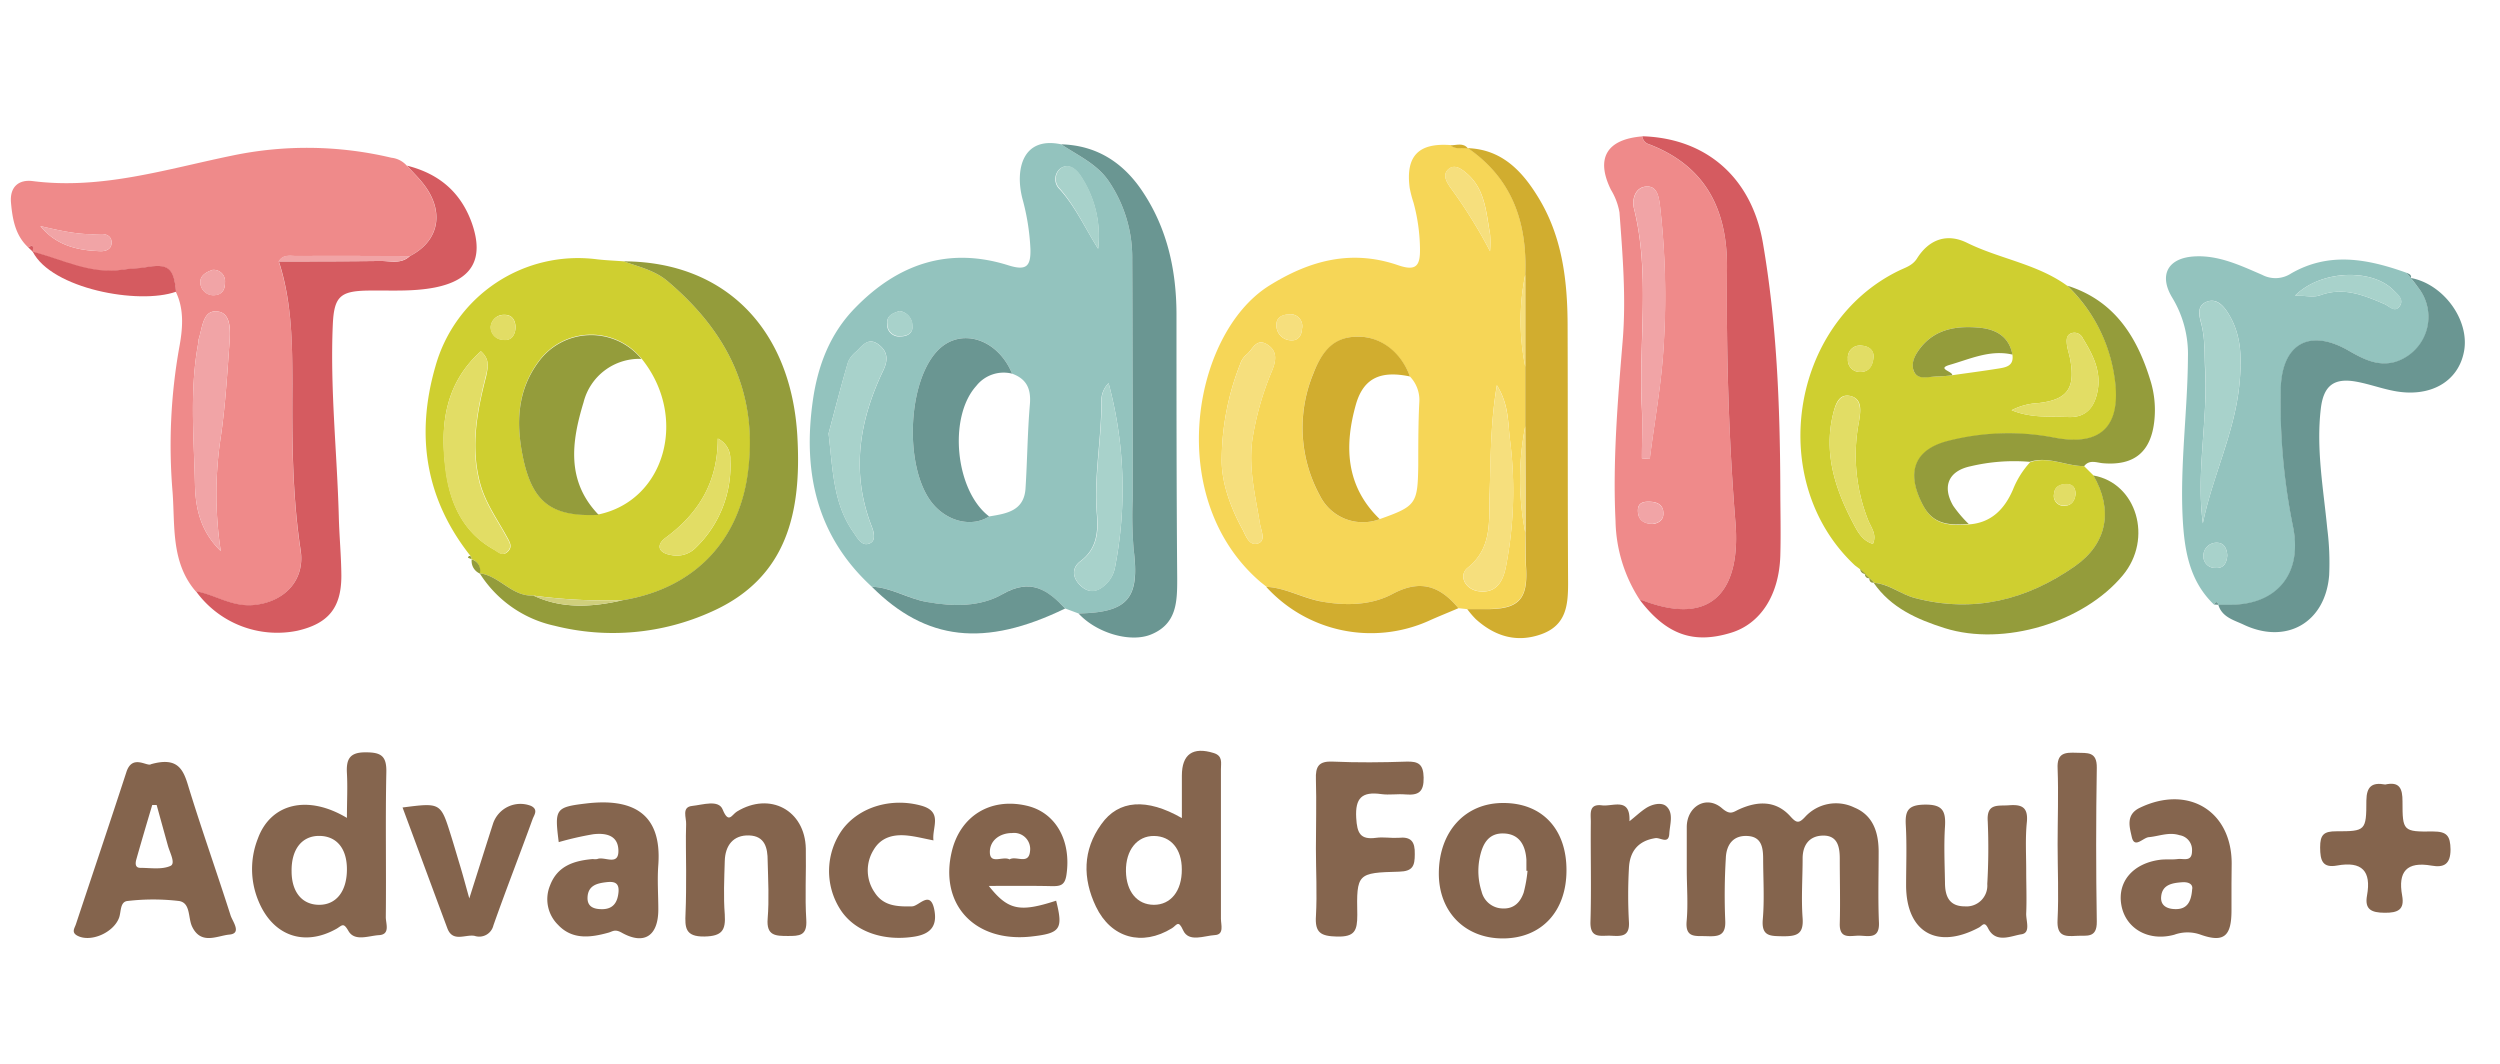 <svg viewBox="0 0 417.96 177.83" xmlns="http://www.w3.org/2000/svg" data-name="Layer 1" id="Layer_1"><defs><style>.cls-1{fill:#f6d657;}.cls-2{fill:#93c3be;}.cls-3{fill:#ef8a8a;}.cls-4{fill:#cfcf30;}.cls-5{fill:#d55b60;}.cls-6{fill:#949c3b;}.cls-7{fill:#6a9692;}.cls-8{fill:#d1ad2f;}.cls-9{fill:#84644d;}.cls-10{fill:#85654e;}.cls-11{fill:#f6df7d;}.cls-12{fill:#a8d2cb;}.cls-13{fill:#f1a4a6;}.cls-14{fill:#e2dd65;}.cls-15{fill:#d0cf7c;}</style></defs><title>Untitled-1</title><path d="M245.33,101.84l-1.5-.16c-3.08-3.65-6.27-4.93-11.07-2.36-3.34,1.78-7.38,2-11.51,1.3-3.31-.56-6.21-2.35-9.56-2.51l.07,0-1-.79c-16.26-13.93-11.4-41.52,1.41-49.55,6.88-4.3,13.83-6.08,21.54-3.44,3.07,1.06,3.73.1,3.69-2.73a30.93,30.93,0,0,0-1.08-7.72,18.51,18.51,0,0,1-.65-2.51c-.68-5.3,1.5-7.53,6.88-7.11.86.81,2,.34,2.92.54l-.05-.06c7.44,5.11,9.92,12.48,9.59,21.12a38.43,38.43,0,0,0,0,15.48l0,9.86a45.88,45.88,0,0,0,0,17.86c0,2,0,4,.11,5.92.28,5.18-1.24,6.8-6.52,6.84C247.55,101.86,246.44,101.85,245.33,101.84Zm-9.62-38.9c-1.44-3.91-4.78-6.56-8.4-6.65s-6,1.66-7.76,6.19a23.66,23.66,0,0,0,1.11,20.38,8,8,0,0,0,10,3.93c6.1-2.17,6.36-2.53,6.45-9,0-3.48,0-7,.17-10.43A5.68,5.68,0,0,0,235.71,62.94ZM204.25,76.6c-.11,3.65,1.27,7.85,3.43,11.83.62,1.13,1.16,3,2.75,2.38,1.23-.51.38-2.16.19-3.36-.74-4.57-1.89-9-1.26-13.85a48.88,48.88,0,0,1,3.34-11.71c.68-1.71.84-3.21-.81-4.27-1.91-1.23-2.49.91-3.55,1.71a3.42,3.42,0,0,0-1,1.53A44,44,0,0,0,204.25,76.6Zm46-12.19c-1.11,6.53-1,12.43-1.22,18.33-.13,4.27.49,8.85-3.64,12.17-1.64,1.31-.41,3.63,1.78,3.94,3.28.46,4.22-2.11,4.63-4.27a66.79,66.79,0,0,0,.65-21C252.09,70.72,252.3,67.67,250.26,64.41ZM249.11,42a16.11,16.11,0,0,0,0-2.95c-.66-3.6-.82-7.45-3.91-10.07-.78-.66-1.94-1.6-3-.72s-.45,2,.22,3A83.44,83.44,0,0,1,249.11,42Zm-33.6,10.56c-1.24.06-2.24.57-2.11,2a2.49,2.49,0,0,0,2.44,2.34c1.17.08,1.77-.78,1.83-1.89A2,2,0,0,0,215.51,52.54Z" class="cls-1"></path><path d="M145.75,98.09c-9.28-8.52-11.57-19.25-9.84-31.24.84-5.78,2.86-11.06,7-15.32,7.15-7.38,15.64-10.34,25.68-7.17,3,.94,3.76.18,3.68-2.74a38,38,0,0,0-1.34-8.41c-1.25-4.86,0-10.46,6.49-9.08,2.75,1.85,5.85,3.21,7.87,6.05a22.73,22.73,0,0,1,4,13.28c.13,13.28.06,26.56.08,39.84a67.77,67.77,0,0,0,.16,8.56c1,8.16-.92,10.54-9.22,10.7l-2.23-.83c-3-3.14-5.76-5.1-10.47-2.4-3.71,2.13-8.18,2.11-12.64,1.31C151.78,100.06,149,98.21,145.75,98.09Zm23.46-35.62c-2.48-6-8.82-7.85-12.59-3.71-5.05,5.52-5.4,19.88-.63,25.51,2.54,3,6.56,3.89,9.38,2.07,2.86-.47,5.83-.89,6.08-4.67.3-4.68.33-9.39.73-14.06C172.4,65,171.64,63.36,169.21,62.47Zm-30.69,10c.72,6,.76,11.7,4.14,16.48.66.93,1.43,2.53,2.8,1.87,1.08-.51.61-2,.21-3-3.42-8.94-2-17.52,2-25.88.81-1.68.82-3.11-.74-4.31-1.73-1.33-2.71.11-3.75,1.13a4.74,4.74,0,0,0-1.38,1.72C140.58,64.6,139.51,68.79,138.52,72.48Zm46.82-8.42a4.14,4.14,0,0,0-1.22,2.86c.07,6.31-1.26,12.57-.76,18.9.24,3,.09,5.88-2.72,8-1.56,1.17-1.37,2.84.08,4.17s2.91.93,4.24-.39a5.22,5.22,0,0,0,1.48-2.9A68.08,68.08,0,0,0,185.34,64.06Zm-1.75-22.47a18.12,18.12,0,0,0-3-12.23c-.81-1.19-2.1-2.16-3.44-1.09a2.32,2.32,0,0,0,0,3.37C179.85,34.62,181.44,38.22,183.59,41.59ZM150.39,52c-1.16.37-2.21.79-2.09,2.25a2,2,0,0,0,2.22,2c1.3,0,2.23-.64,2-2A2.51,2.51,0,0,0,150.39,52Z" class="cls-2"></path><path d="M4.71,41.35c-2.15-2-2.62-4.68-2.87-7.44S3.23,30,5.43,30.27c11.52,1.48,22.39-2,33.4-4.26a61,61,0,0,1,26.6.36A4,4,0,0,1,68,27.69c.92,1,1.89,1.95,2.72,3,3.65,4.62,2.72,9.6-2.22,12.12-6.3,0-12.6-.05-18.9,0-1.05,0-2.28-.33-3,.93,2.18,6.69,2.31,13.62,2.26,20.54-.05,9.29,0,18.55,1.39,27.77.76,5-2.79,8.68-7.89,9.14-3.59.32-6.38-1.71-9.62-2.31-4.19-4.85-3.46-11-3.89-16.63a93.35,93.35,0,0,1,1.09-24c.56-3,.95-6.37-.53-9.43-.35-4-1.31-4.76-5.16-4.08-1.21.21-2.47.18-3.69.38-5.41.9-10.13-1.66-15.11-3l0,0C5.43,41.64,5.88,40.64,4.71,41.35Zm32.2,50.78a63.06,63.06,0,0,1-.07-18.6c.82-5.35,1.13-10.78,1.53-16.19.15-2,.32-5-2-5.27-2.53-.31-2.52,2.83-3.19,4.73a2.22,2.22,0,0,0,0,.37C31.68,65,32.41,73,32.59,80.89,32.67,84.65,33.35,88.68,36.91,92.13ZM6.75,37.8C9.41,41.06,13,41.88,16.86,42c.9,0,1.8-.36,1.8-1.45s-.93-1.48-1.81-1.42C13.41,39.36,10.11,38.58,6.75,37.8Zm28.8,7.32c-1.08.35-2.18,1-2.06,2.2a2.2,2.2,0,0,0,2.58,2c1.15-.14,1.59-1.05,1.55-2.15A1.91,1.91,0,0,0,35.55,45.12Z" class="cls-3"></path><path d="M348.43,77.93,350,79.49c3.31,5.69,2.37,11.35-3.06,15.15-8.07,5.66-16.95,7.92-26.77,5.34-2.41-.63-4.37-2.37-6.91-2.55l.11,0-.84-.78.09.06-.86-.8.11.07-.89-.79.13.08-1-.75c-14.87-13.89-10.91-40.4,7.36-49.27,1.09-.53,2.23-.83,3-2,2-3.22,5-4.31,8.36-2.67,5.5,2.72,11.8,3.54,16.85,7.25a26.36,26.36,0,0,1,7.79,14.7c1.16,6.62-.26,12.61-10.21,10.65a40.63,40.63,0,0,0-17.31.54c-6,1.43-7.3,5.39-4.37,10.87,1.78,3.33,4.58,3.28,7.61,3.08,3.75-.27,5.95-2.59,7.33-5.78a14.87,14.87,0,0,1,2.88-4.61C342.47,76.21,345.38,77.94,348.43,77.93Zm-22.05-15.2c2.53-.36,5.06-.69,7.57-1.09,1.34-.21,2.79-.4,2.49-2.36-.58-3.08-2.84-4.26-5.57-4.5-3.68-.33-7.25.17-9.76,3.32-.91,1.15-1.75,2.72-1.08,4.09s2.45.7,3.76.75A20.55,20.55,0,0,0,326.38,62.73Zm-13.26,28.2c.7-1.55-.27-2.69-.78-3.92a29.42,29.42,0,0,1-1.56-16.46c.32-1.85.6-3.87-1.42-4.34s-2.55,1.56-2.94,3.18c-1.51,6.42.37,12.26,3.28,17.85C310.47,88.7,311.24,90.37,313.12,90.93Zm23.19-22.35c3.26,1.34,6.37,1,9.45,1.14s4.46-1.77,4.94-4.44c.6-3.28-.85-6.06-2.49-8.73a1.54,1.54,0,0,0-1.87-.85c-.9.31-.86,1.16-.79,1.87s.41,1.68.56,2.53c.87,4.84-.46,6.73-5.32,7.29A10.87,10.87,0,0,0,336.31,68.58Zm-25.42-6.39c1.62.05,2.15-1.09,2.32-2.32s-.71-2-2-2.08A2,2,0,0,0,308.94,60,2,2,0,0,0,310.89,62.19ZM347,82.63c0-1-.39-1.68-1.5-1.68s-2,.4-2.1,1.62a1.65,1.65,0,0,0,1.73,2C346.29,84.55,346.86,83.75,347,82.63Z" class="cls-4"></path><path d="M78.8,93.12c-7.66-9.56-9.36-20.26-6-31.88a24.75,24.75,0,0,1,27-17.89c1.47.17,3,.23,4.45.34,2.54.91,5.22,1.5,7.36,3.31,9.68,8.19,15,18.19,13.56,31.27-1.33,12-8.92,20.09-21,22.07a89.22,89.22,0,0,1-15-.77c-3.58.2-5.62-3.31-9-3.72l0,0a1.94,1.94,0,0,0-1.37-2.36l0-.06ZM100.09,86c11.21-2.38,15-16.4,7.14-26.08a10.87,10.87,0,0,0-17.16.46c-3.65,4.9-3.78,10.39-2.66,15.91C89,84.08,92.28,86.4,100.09,86ZM80.39,58.72c-6.23,5.62-6.88,12.83-5.79,20.39.77,5.31,3,10,8,12.77.75.42,1.43,1.18,2.29.36s.37-1.56-.17-2.55c-1.59-2.9-3.55-5.6-4.44-8.89-1.64-6.1-.52-12,1-17.89C81.59,61.36,81.93,60.09,80.39,58.72ZM120,73.32c0,7.34-3.24,12.53-8.7,16.57-1.75,1.29-1.16,2.61,1,2.92a4.45,4.45,0,0,0,4.07-1.29,19,19,0,0,0,5.73-14.71A3.7,3.7,0,0,0,120,73.32ZM86.2,54.84c0-1.26-.54-2.24-1.91-2.21a2.2,2.2,0,0,0-2.25,2,2.14,2.14,0,0,0,2.08,2.18C85.48,57,86.07,56.09,86.2,54.84Z" class="cls-4"></path><path d="M274.18,100.34a25,25,0,0,1-4.09-13.24c-.48-10,.36-20,1.19-30.06.6-7.18,0-14.37-.53-21.53a10.84,10.84,0,0,0-1.43-3.79c-2.58-5.26-.72-8.44,5.26-8.92a1.5,1.5,0,0,0,1.08,1.32c9.51,3.63,13.15,11,13.07,20.69-.13,14.24.27,28.46,1.42,42.66.81,10.07-3,17.75-15.6,12.89A1.51,1.51,0,0,0,274.18,100.34Zm.32-23.72,1.31.1c.81-6.39,2-12.75,2.34-19.17a131.87,131.87,0,0,0-.61-23c-.2-1.59-.46-3.39-2.15-3.37-2,0-2.6,2.14-2.23,3.63,2.75,11,.77,22.23,1.32,33.33C274.62,71,274.5,73.8,274.5,76.62Zm1.81,11c.87-.13,1.78-.57,1.79-1.75,0-1.62-1.18-2-2.53-2s-1.85.58-1.73,1.82S274.83,87.58,276.31,87.59Z" class="cls-3"></path><path d="M370.13,101.06c-4.07-3.89-4.92-9-5.21-14.24-.49-9.07.82-18.08.87-27.14a18.18,18.18,0,0,0-2.61-9.89c-2.35-3.87-.7-6.74,3.86-6.93,4-.18,7.63,1.57,11.16,3.09a4.76,4.76,0,0,0,4.8-.21c6.4-3.71,12.84-2.45,19.29-.15l.79.92,0,0c.53.68,1.07,1.36,1.57,2.05a7.87,7.87,0,0,1-4.24,12c-2.85.76-5.25-.48-7.68-1.88-6.59-3.81-11.18-1.16-11.39,6.33a104.51,104.51,0,0,0,2.08,23.21c1.55,7.82-2.8,13-10.66,12.92-.62,0-1.24,0-1.86,0l0,0C370.69,100.47,370.43,100.57,370.13,101.06ZM368.28,87.5c1.61-7.9,5.34-15.19,6.12-23.28.4-4.17.41-8.19-1.88-11.84-.76-1.22-1.92-2.62-3.65-1.91S367.73,53,368,54.1c.69,2.58.52,5.17.65,7.76C369.12,70.43,367.13,78.93,368.28,87.5ZM383.7,49.42c1.78,0,3.13.34,4.2-.06,3.89-1.44,7.3,0,10.72,1.46.87.38,1.76,1.49,2.56.38s-.36-2-1.13-2.78C396.42,44.87,388,45.14,383.7,49.42ZM372.37,92.84c-.09-1.26-.61-2.21-2-2.1a2.21,2.21,0,0,0-2,2.35,1.94,1.94,0,0,0,2,1.86C371.76,95.07,372.28,94.12,372.37,92.84Z" class="cls-2"></path><path d="M32.76,98.84c3.24.6,6,2.63,9.62,2.31,5.1-.46,8.65-4.1,7.89-9.14-1.4-9.22-1.44-18.48-1.39-27.77,0-6.92-.08-13.85-2.26-20.54,5.66,0,11.31,0,17-.07,1.65,0,3.46.57,4.91-.82,4.94-2.52,5.87-7.5,2.22-12.12-.83-1.05-1.8-2-2.72-3,5.3,1.33,9,4.38,10.87,9.65,2.09,6,0,9.52-6.27,10.74-3.7.71-7.42.44-11.14.5-4.61.08-5.64,1-5.85,5.68-.47,10.69.71,21.34,1,32,.08,3.35.41,6.7.43,10,0,5.35-2.17,8-7.36,9.19A16.78,16.78,0,0,1,32.76,98.84Z" class="cls-5"></path><path d="M274.18,100.34a1.51,1.51,0,0,1,.37,0c12.62,4.86,16.41-2.82,15.6-12.89-1.15-14.2-1.55-28.42-1.42-42.66.08-9.73-3.56-17.06-13.07-20.69a1.5,1.5,0,0,1-1.08-1.32c10.76.33,18.27,7,20.14,17.78,2.33,13.5,2.86,27.14,2.92,40.81,0,3.85.11,7.71,0,11.55-.21,6.61-3.34,11.38-8.25,12.87C283.1,107.72,278.6,106.1,274.18,100.34Z" class="cls-5"></path><path d="M104.12,100.34c12.12-2,19.71-10.12,21-22.07C126.6,65.19,121.28,55.19,111.6,47c-2.14-1.81-4.82-2.4-7.36-3.31,17,.05,28.06,11.34,29.07,29.31.71,12.56-1.65,23.59-14.32,29.25a39.91,39.91,0,0,1-26.3,2.36A19.74,19.74,0,0,1,80.2,95.85c3.33.41,5.37,3.92,9,3.72C94,101.84,99.06,101.5,104.12,100.34Z" class="cls-6"></path><path d="M180.31,102.56c8.3-.16,10.26-2.54,9.22-10.7a67.77,67.77,0,0,1-.16-8.56c0-13.28,0-26.56-.08-39.84a22.73,22.73,0,0,0-4-13.28c-2-2.84-5.12-4.2-7.87-6.05,5.94.16,10.38,3.07,13.57,7.85,4.13,6.16,5.67,13.12,5.7,20.46,0,14.77,0,29.53.12,44.3,0,3.87-.06,7.56-4.36,9.33C189,107.5,183.33,105.85,180.31,102.56Z" class="cls-7"></path><path d="M255,71.23q0-4.92,0-9.86,0-7.74,0-15.48c.33-8.64-2.15-16-9.59-21.12,5.61.21,9,3.74,11.67,8.08,4.15,6.68,5,14.18,5,21.83.05,14.27,0,28.55.08,42.83,0,3.64-.3,7-4.42,8.5s-7.79.4-11-2.49a15.53,15.53,0,0,1-1.44-1.68c1.11,0,2.22,0,3.33,0,5.28,0,6.8-1.66,6.52-6.84-.11-2-.08-3.94-.11-5.92Q255.06,80.16,255,71.23Z" class="cls-8"></path><path d="M370.86,101.1c.62,0,1.24,0,1.86,0,7.86.07,12.21-5.1,10.66-12.92a104.51,104.51,0,0,1-2.08-23.21c.21-7.49,4.8-10.14,11.39-6.33,2.43,1.4,4.83,2.64,7.68,1.88a7.87,7.87,0,0,0,4.24-12c-.5-.69-1-1.37-1.57-2.05,5.45,1,9.84,7,8.92,12.19s-5.72,7.88-11.77,6.69c-2.07-.4-4.07-1.13-6.14-1.52-3.84-.73-5.6.62-6.05,4.52-.79,6.74.44,13.37,1.08,20a45.31,45.31,0,0,1,.32,7.8c-.63,8-7.24,11.7-14.41,8.23C373.4,103.65,371.47,103.15,370.86,101.1Z" class="cls-7"></path><path d="M282,145.36v-7.08c0-3.44,3.27-5.42,5.88-3.16,1.42,1.23,1.86.64,2.91.17,3.07-1.38,6.1-1.49,8.52,1.18,1,1.11,1.4,1.25,2.44.14A7,7,0,0,1,310,135c3.15,1.29,4.06,4.15,4.08,7.33,0,4-.12,8,.05,11.93.11,2.75-1.71,2.21-3.22,2.17s-3.42.72-3.33-2.06c.1-3.61,0-7.21,0-10.82,0-2-.38-3.95-2.92-3.85-2.2.09-3.27,1.6-3.29,3.77,0,3.35-.25,6.72,0,10.06.19,2.73-1.08,3-3.29,3-2-.06-3.63.12-3.37-2.83.29-3.33.07-6.7.06-10.06,0-1.83-.21-3.7-2.51-3.87-2.46-.19-3.64,1.41-3.73,3.68a103.71,103.71,0,0,0-.1,10.43c.15,2.69-1.3,2.7-3.21,2.63-1.75-.06-3.5.34-3.24-2.52S282,148.22,282,145.36Z" class="cls-9"></path><path d="M197.59,136.77c0-2.62,0-4.86,0-7.09,0-3.6,1.84-4.86,5.31-3.79,1.58.48,1.21,1.68,1.22,2.71q0,12.48,0,25c0,1,.58,2.64-1,2.73-1.8.1-4.38,1.27-5.32-.8-.82-1.83-1.08-.83-1.86-.35-5,3.08-10.19,1.67-12.72-3.62-2.24-4.69-2.22-9.45.89-13.75C187,133.7,191.73,133.41,197.59,136.77Zm-9.35,8.91c.07,3.4,1.88,5.58,4.67,5.59s4.7-2.28,4.67-5.93c0-3.39-1.82-5.55-4.64-5.58S188.18,142.12,188.24,145.68Z" class="cls-10"></path><path d="M58,136.74c0-2.77.13-5.13,0-7.47s.44-3.54,3.22-3.49c2.54,0,3.43.66,3.37,3.34-.17,8.07,0,16.15-.09,24.22,0,1.06.78,2.88-1.12,3-1.72.09-4.07,1.12-5.12-.69-.83-1.43-1-1-1.94-.41-5.41,3.08-10.64,1.25-13.06-4.49a13.87,13.87,0,0,1-.15-10.55C45.25,134.33,51.41,132.79,58,136.74Zm0,8.59c0-3.48-1.72-5.55-4.6-5.58s-4.7,2.18-4.65,5.91c0,3.49,1.77,5.6,4.6,5.61S58,149.06,58,145.33Z" class="cls-10"></path><path d="M25.25,127.76c4.14-1.16,5.26.52,6.12,3.31,2.25,7.37,4.84,14.64,7.19,22,.33,1,1.92,3-.23,3.18-2,.19-4.72,1.78-6.21-1.33-.71-1.48-.22-4-2.22-4.29a36.66,36.66,0,0,0-8.57,0c-1.29.12-1.06,1.81-1.42,2.79-.92,2.52-4.78,4.2-7,3-1-.55-.45-1.23-.23-1.87,2.82-8.49,5.69-17,8.45-25.47C22.12,126,24.63,128.25,25.25,127.76Zm.94,6.82-.74,0c-.89,3-1.8,6.06-2.66,9.11-.16.58-.24,1.38.63,1.4,1.72,0,3.64.33,5.09-.33.89-.41-.12-2.22-.44-3.38Q27.13,138,26.19,134.58Z" class="cls-9"></path><path d="M329.13,87.6c-3,.2-5.83.25-7.61-3.08-2.93-5.48-1.59-9.44,4.37-10.87a40.63,40.63,0,0,1,17.31-.54c9.95,2,11.37-4,10.21-10.65a26.36,26.36,0,0,0-7.79-14.7c8,2.52,11.78,8.73,14,16.2a16.67,16.67,0,0,1,.56,6.27c-.52,5.31-3.36,7.68-8.65,7.21-1-.09-2.22-.65-3.09.49-3.05,0-6-1.72-9.09-.72a31.58,31.58,0,0,0-9.89.74c-3.68.77-4.8,3.34-2.93,6.59A20.84,20.84,0,0,0,329.13,87.6Z" class="cls-6"></path><path d="M220,141.88c0-3.85.11-7.71,0-11.55-.09-2.19.46-3.12,2.86-3,4.09.18,8.2.14,12.29,0,2-.06,2.81.44,2.86,2.66.05,2.43-.87,3-3,2.83-1.35-.13-2.75.13-4.09-.06-3.21-.45-4.38.63-4.18,4,.15,2.52.66,3.67,3.33,3.31,1.22-.17,2.49.08,3.72,0,2.14-.23,2.79.64,2.74,2.74,0,1.92-.31,2.86-2.61,2.92-7,.18-7.14.3-7,7.23,0,2.63-.42,3.69-3.39,3.62-2.71-.07-3.73-.62-3.52-3.5C220.21,149.35,220,145.61,220,141.88Z" class="cls-10"></path><path d="M338.75,145.57c0,2.37.1,4.74,0,7.09-.07,1.24.82,3.31-.81,3.54s-4.27,1.6-5.56-1c-.64-1.26-.94-.45-1.54-.13-7,3.74-12.13.78-12.17-7,0-3.36.14-6.73-.05-10.07-.14-2.45.36-3.44,3.16-3.48,3-.05,3.55,1.07,3.39,3.69-.2,3.09-.05,6.21,0,9.32,0,2.23.64,4,3.32,4a3.48,3.48,0,0,0,3.75-3.74,103.92,103.92,0,0,0,.08-10.44c-.23-3.12,1.7-2.58,3.54-2.72,2.15-.17,3.23.32,3,2.8C338.58,140.08,338.75,142.84,338.75,145.57Z" class="cls-10"></path><path d="M114.71,145.62c0-2.61-.09-5.22,0-7.82.06-1.08-.8-2.87,1-3.06s4.43-1.1,5.11.6c1,2.45,1.52.87,2.38.34,5.51-3.37,11.38-.23,11.52,6.19.08,4-.17,8,.08,11.93.16,2.65-1.15,2.69-3.12,2.68s-3.58,0-3.34-2.89c.26-3.21.08-6.46,0-9.69,0-2.13-.45-4.14-3.1-4.23s-4,1.68-4.07,4.27c-.09,3-.23,6,0,8.94.17,2.63-.43,3.63-3.39,3.69-3.28.06-3.27-1.55-3.17-3.86S114.71,148,114.71,145.62Z" class="cls-9"></path><path d="M93.41,140.79c-.7-5.56-.59-5.85,4.65-6.47,7.38-.86,12.64,1.38,12,10.27-.19,2.47,0,5,0,7.46,0,4.36-2.3,6-6.08,3.9-1.24-.71-1.57-.18-2.35,0-3,.83-6,1.16-8.34-1.34a6,6,0,0,1-1.33-6.58c1.24-3.27,4-4.14,7.15-4.41a2.6,2.6,0,0,0,.74,0c1.2-.52,3.7,1.32,3.53-1.61-.14-2.47-2.27-2.76-4.19-2.54A52.84,52.84,0,0,0,93.41,140.79ZM100.65,152c1.84,0,2.58-1.1,2.75-2.8s-.78-1.86-2.05-1.71c-1.53.18-3,.54-3.12,2.46C98.13,151.6,99.26,152,100.65,152Z" class="cls-10"></path><path d="M261.89,145.5c0,6.85-4.14,11.32-10.51,11.39s-10.9-4.39-10.83-11c.07-6.94,4.47-11.68,10.8-11.64C257.83,134.25,261.91,138.62,261.89,145.5Zm-6.51.08-.19,0c0-.62,0-1.23,0-1.85-.15-2.33-1.11-4.22-3.62-4.38-2.77-.18-3.76,1.81-4.22,4.22a11.2,11.2,0,0,0,.35,5.49,3.69,3.69,0,0,0,3.49,2.82c1.95.1,3-1.07,3.55-2.67A22.53,22.53,0,0,0,255.38,145.58Z" class="cls-9"></path><path d="M373.07,147.71v4.47c0,4.29-1.21,5.48-5.14,4.09a6.5,6.5,0,0,0-4.42,0c-4.38,1.2-8.19-1.08-8.86-5s2-6.92,6.42-7.52c1-.14,2,0,3-.13s2.39.55,2.4-1.36a2.48,2.48,0,0,0-2.09-2.63c-1.79-.57-3.43.18-5.13.33-1,.09-2.41,2-2.86-.07-.33-1.54-1.07-3.68,1.35-4.84,8.06-3.88,15.35.5,15.36,9.3Zm-6.58,1c.18-.8-.46-1.3-1.69-1.21-1.65.12-3.33.4-3.49,2.43-.13,1.54,1.08,2.06,2.44,2.06C365.55,152,366.33,150.9,366.49,148.7Z" class="cls-10"></path><path d="M165.31,148.11c3.24,4.1,5.19,4.44,11.26,2.47,1.2,4.79.74,5.45-4.22,6-9.42,1-15.34-5.38-13.22-14.25,1.41-5.88,6.41-9,12.42-7.65,4.93,1.08,7.6,5.84,6.74,11.6-.26,1.72-1,1.89-2.45,1.87C172.52,148.07,169.19,148.11,165.31,148.11Zm3.47-4.43c1.09-.68,3.23,1,3.43-1.41a2.69,2.69,0,0,0-3-3c-2.07,0-3.79,1.27-3.72,3.28S167.69,143.07,168.78,143.68Z" class="cls-9"></path><path d="M313.24,97.43c2.54.18,4.5,1.92,6.91,2.55,9.82,2.58,18.7.32,26.77-5.34,5.43-3.8,6.37-9.46,3.06-15.15,7.25,1.28,10,10.57,4.93,16.68-6.56,7.92-19.94,11.94-29.76,8.85C320.53,103.56,316.14,101.63,313.24,97.43Z" class="cls-6"></path><path d="M67.3,135c6.37-.82,6.37-.82,8.08,4.64.52,1.65,1,3.32,1.51,5s.92,3.25,1.57,5.56c1.47-4.62,2.72-8.62,4-12.6a4.83,4.83,0,0,1,6.31-2.87c1.28.62.52,1.54.28,2.19-2.15,5.94-4.46,11.83-6.56,17.79a2.43,2.43,0,0,1-3.15,1.75c-1.54-.28-3.64,1.12-4.54-1.24C72.28,148.46,69.81,141.74,67.3,135Z" class="cls-9"></path><path d="M156.06,140.5c-1.56-.3-2.86-.64-4.19-.79-2.37-.28-4.55.19-5.83,2.4a6.48,6.48,0,0,0,.18,7.08c1.45,2.27,3.72,2.4,6.25,2.34,1.14,0,3-2.75,3.7.41.54,2.54-.26,4.14-3.24,4.64-5.16.84-10.11-.79-12.5-4.62a11.9,11.9,0,0,1,.45-13.33c2.87-3.78,8.19-5.3,13.13-3.94C157.71,135.71,155.78,138.34,156.06,140.5Z" class="cls-10"></path><path d="M398.77,131.16c2.39-.53,2.9.64,2.89,2.85,0,4.93.09,5.07,5.1,5,2.34,0,2.89.73,2.93,3,0,2.54-1.16,3.06-3.17,2.71-4.16-.73-5.65,1-4.92,5,.44,2.38-.72,2.9-2.93,2.88s-3.37-.54-2.94-2.9c.74-4.07-.84-5.75-5-5-2.44.45-2.83-.83-2.84-3s.62-2.73,2.73-2.72c4.86,0,5-.11,5-5.14C395.65,131.5,396.55,130.75,398.77,131.16Z" class="cls-9"></path><path d="M344,141.15c0-4.22.16-8.45,0-12.65-.14-2.67,1.26-2.72,3.19-2.65,1.78.06,3.41-.25,3.36,2.53q-.21,12.84,0,25.67c.05,2.92-1.77,2.29-3.43,2.41-2,.14-3.27,0-3.13-2.67C344.2,149.59,344,145.36,344,141.15Z" class="cls-10"></path><path d="M272.42,137.3c1-.79,1.78-1.54,2.68-2.14,1.08-.73,2.68-1.09,3.49-.36,1.26,1.15.58,3,.49,4.6-.11,1.79-1.5.61-2.3.72-2.93.44-4.33,2.25-4.45,5.06a80.25,80.25,0,0,0,0,8.91c.17,2.57-1.32,2.43-3,2.35s-3.52.59-3.43-2.36c.17-5.57,0-11.14.06-16.72,0-1.3-.38-3,1.85-2.72C269.65,134.88,272.59,133.21,272.42,137.3Z" class="cls-9"></path><path d="M211.69,98.11c3.35.16,6.25,2,9.56,2.51,4.13.7,8.17.48,11.51-1.3,4.8-2.57,8-1.29,11.07,2.36-1.7.73-3.42,1.41-5.11,2.18A23.67,23.67,0,0,1,211.69,98.11Z" class="cls-8"></path><path d="M145.75,98.09c3.26.12,6,2,9.22,2.55,4.46.8,8.93.82,12.64-1.31,4.71-2.7,7.52-.74,10.47,2.4C164.62,108.27,154.84,107.17,145.75,98.09Z" class="cls-7"></path><path d="M5.47,42.07c5,1.3,9.7,3.86,15.11,3,1.22-.2,2.48-.17,3.69-.38,3.85-.68,4.81.05,5.16,4.08C23.16,51,8.6,48.26,5.47,42.07Z" class="cls-5"></path><path d="M78.86,93.53a1.94,1.94,0,0,1,1.37,2.36A2.28,2.28,0,0,1,78.86,93.53Z" class="cls-6"></path><path d="M245.43,24.83c-1-.2-2.06.27-2.92-.54C243.52,24.3,244.62,23.79,245.43,24.83Z" class="cls-8"></path><path d="M4.71,41.35c1.17-.71.72.29.79.75Z" class="cls-5"></path><path d="M210.72,97.35l1,.79Z" class="cls-8"></path><path d="M312.51,96.62l.84.78C312.73,97.5,312.52,97.17,312.51,96.62Z" class="cls-6"></path><path d="M311.74,95.88l.86.8C312,96.72,311.8,96.39,311.74,95.88Z" class="cls-6"></path><path d="M311,95.16l.89.79A.85.85,0,0,1,311,95.16Z" class="cls-6"></path><path d="M310.07,94.49l1,.75Z" class="cls-6"></path><path d="M78.8,93.12l0,.35a6.14,6.14,0,0,1-.57-.23C78.35,92.89,78.55,92.86,78.8,93.12Z" class="cls-6"></path><path d="M403.08,46.51l-.79-.92C402.69,45.77,403.21,45.86,403.08,46.51Z" class="cls-7"></path><path d="M370.13,101.06c.3-.49.56-.59.76.06Z" class="cls-7"></path><path d="M230.67,86.79a8,8,0,0,1-10-3.93,23.66,23.66,0,0,1-1.11-20.38c1.72-4.53,4-6.29,7.76-6.19s7,2.74,8.4,6.65c-4.77-1-7.69.16-9,4.56C224.72,74.49,224.94,81.26,230.67,86.79Z" class="cls-8"></path><path d="M204.25,76.6a44,44,0,0,1,3.1-15.74,3.42,3.42,0,0,1,1-1.53c1.06-.8,1.64-2.94,3.55-1.71,1.65,1.06,1.49,2.56.81,4.27a48.88,48.88,0,0,0-3.34,11.71c-.63,4.82.52,9.28,1.26,13.85.19,1.2,1,2.85-.19,3.36-1.59.65-2.13-1.25-2.75-2.38C205.52,84.45,204.14,80.25,204.25,76.6Z" class="cls-11"></path><path d="M250.26,64.41c2,3.26,1.83,6.31,2.2,9.15a66.79,66.79,0,0,1-.65,21c-.41,2.16-1.35,4.73-4.63,4.27-2.19-.31-3.42-2.63-1.78-3.94,4.13-3.32,3.51-7.9,3.64-12.17C249.21,76.84,249.15,70.94,250.26,64.41Z" class="cls-11"></path><path d="M249.11,42a83.44,83.44,0,0,0-6.71-10.76c-.67-1-1.26-2.11-.22-3s2.21.06,3,.72c3.09,2.62,3.25,6.47,3.91,10.07A16.11,16.11,0,0,1,249.11,42Z" class="cls-11"></path><path d="M215.51,52.54A2,2,0,0,1,217.67,55c-.06,1.11-.66,2-1.83,1.89a2.49,2.49,0,0,1-2.44-2.34C213.27,53.11,214.27,52.6,215.51,52.54Z" class="cls-11"></path><path d="M255,71.23q0,8.94,0,17.86A45.88,45.88,0,0,1,255,71.23Z" class="cls-11"></path><path d="M255,45.89q0,7.74,0,15.48A38.43,38.43,0,0,1,255,45.89Z" class="cls-11"></path><path d="M165.37,86.34c-2.82,1.82-6.84.93-9.38-2.07-4.77-5.63-4.42-20,.63-25.51,3.77-4.14,10.11-2.27,12.59,3.71a5.82,5.82,0,0,0-6,2.06C158.5,69.74,159.7,82.05,165.37,86.34Z" class="cls-7"></path><path d="M138.52,72.48c1-3.69,2.06-7.88,3.26-12a4.74,4.74,0,0,1,1.38-1.72c1-1,2-2.46,3.75-1.13,1.56,1.2,1.55,2.63.74,4.31-4,8.36-5.4,16.94-2,25.88.4,1,.87,2.54-.21,3-1.37.66-2.14-.94-2.8-1.87C139.28,84.18,139.24,78.51,138.52,72.48Z" class="cls-12"></path><path d="M185.34,64.06a68.08,68.08,0,0,1,1.1,30.64A5.22,5.22,0,0,1,185,97.6c-1.33,1.32-2.73,1.76-4.24.39s-1.64-3-.08-4.17c2.81-2.12,3-5,2.72-8-.5-6.33.83-12.59.76-18.9A4.14,4.14,0,0,1,185.34,64.06Z" class="cls-12"></path><path d="M183.59,41.59c-2.15-3.37-3.74-7-6.36-10a2.32,2.32,0,0,1,0-3.37c1.34-1.07,2.63-.1,3.44,1.09A18.12,18.12,0,0,1,183.59,41.59Z" class="cls-12"></path><path d="M150.39,52a2.51,2.51,0,0,1,2.18,2.19c.18,1.4-.75,2-2,2a2,2,0,0,1-2.22-2C148.18,52.74,149.23,52.32,150.39,52Z" class="cls-12"></path><path d="M36.91,92.13c-3.56-3.45-4.24-7.48-4.32-11.24-.18-7.9-.91-15.85.59-23.72a2.22,2.22,0,0,1,0-.37c.67-1.9.66-5,3.19-4.73,2.29.28,2.12,3.24,2,5.27-.4,5.41-.71,10.84-1.53,16.19A63.06,63.06,0,0,0,36.91,92.13Z" class="cls-13"></path><path d="M6.75,37.8c3.36.78,6.66,1.56,10.1,1.32.88-.06,1.8.33,1.81,1.42S17.76,42,16.86,42C13,41.88,9.41,41.06,6.75,37.8Z" class="cls-13"></path><path d="M68.49,42.81c-1.45,1.39-3.26.79-4.91.82-5.65.09-11.3.06-17,.07.69-1.26,1.92-.92,3-.93C55.89,42.76,62.19,42.79,68.49,42.81Z" class="cls-13"></path><path d="M35.55,45.12a1.91,1.91,0,0,1,2.07,2.08c0,1.1-.4,2-1.55,2.15a2.2,2.2,0,0,1-2.58-2C33.37,46.1,34.47,45.47,35.55,45.12Z" class="cls-13"></path><path d="M313.12,90.93c-1.88-.56-2.65-2.23-3.42-3.69-2.91-5.59-4.79-11.43-3.28-17.85.39-1.62,1.06-3.62,2.94-3.18s1.74,2.49,1.42,4.34A29.42,29.42,0,0,0,312.34,87C312.85,88.24,313.82,89.38,313.12,90.93Z" class="cls-14"></path><path d="M326.38,62.73a20.55,20.55,0,0,1-2.59.21c-1.31,0-3.06.68-3.76-.75s.17-2.94,1.08-4.09c2.51-3.15,6.08-3.65,9.76-3.32,2.73.24,5,1.42,5.58,4.5-3.71-.86-7.06.73-10.43,1.7C323.66,61.65,326.48,62.07,326.38,62.73Z" class="cls-6"></path><path d="M336.31,68.58a10.87,10.87,0,0,1,4.48-1.19c4.86-.56,6.19-2.45,5.32-7.29-.15-.85-.47-1.67-.56-2.53s-.11-1.56.79-1.87a1.54,1.54,0,0,1,1.87.85c1.64,2.67,3.09,5.45,2.49,8.73-.48,2.67-1.76,4.57-4.94,4.44S339.57,69.92,336.31,68.58Z" class="cls-14"></path><path d="M310.89,62.19A2,2,0,0,1,308.94,60a2,2,0,0,1,2.29-2.21c1.27.06,2.16.74,2,2.08S312.51,62.24,310.89,62.19Z" class="cls-14"></path><path d="M347,82.63c-.12,1.12-.69,1.92-1.87,1.89a1.65,1.65,0,0,1-1.73-2c.11-1.22,1-1.62,2.1-1.62S347,81.61,347,82.63Z" class="cls-14"></path><path d="M107.23,60a9.61,9.61,0,0,0-9.67,7.27c-2,6.55-2.94,13.16,2.53,18.81-7.81.36-11.1-2-12.68-9.71-1.12-5.52-1-11,2.66-15.91A10.87,10.87,0,0,1,107.23,60Z" class="cls-6"></path><path d="M80.39,58.72c1.54,1.37,1.2,2.64.81,4.19-1.49,5.87-2.61,11.79-1,17.89.89,3.29,2.85,6,4.44,8.89.54,1,1.08,1.67.17,2.55s-1.54.06-2.29-.36c-5-2.8-7.18-7.46-8-12.77C73.51,71.55,74.16,64.34,80.39,58.72Z" class="cls-14"></path><path d="M120,73.32a3.7,3.7,0,0,1,2.09,3.49,19,19,0,0,1-5.73,14.71,4.45,4.45,0,0,1-4.07,1.29c-2.15-.31-2.74-1.63-1-2.92C116.76,85.85,120,80.66,120,73.32Z" class="cls-14"></path><path d="M86.2,54.84c-.13,1.25-.72,2.18-2.08,2A2.14,2.14,0,0,1,82,54.66a2.2,2.2,0,0,1,2.25-2C85.66,52.6,86.15,53.58,86.2,54.84Z" class="cls-14"></path><path d="M104.12,100.34c-5.06,1.16-10.08,1.5-15-.77A89,89,0,0,0,104.12,100.34Z" class="cls-15"></path><path d="M274.5,76.62c0-2.82.12-5.65,0-8.47-.55-11.1,1.43-22.3-1.32-33.33-.37-1.49.26-3.62,2.23-3.63,1.69,0,1.95,1.78,2.15,3.37a131.87,131.87,0,0,1,.61,23c-.34,6.42-1.53,12.78-2.34,19.17Z" class="cls-13"></path><path d="M276.31,87.59c-1.48,0-2.34-.56-2.47-1.89s.52-1.82,1.73-1.82,2.54.34,2.53,2C278.09,87,277.18,87.46,276.31,87.59Z" class="cls-13"></path><path d="M368.28,87.5c-1.15-8.57.84-17.07.4-25.64-.13-2.59,0-5.18-.65-7.76-.3-1.13-.84-2.94.84-3.63s2.89.69,3.65,1.91c2.29,3.65,2.28,7.67,1.88,11.84C373.62,72.31,369.89,79.6,368.28,87.5Z" class="cls-12"></path><path d="M383.7,49.42c4.29-4.28,12.72-4.55,16.35-1,.77.75,2,1.58,1.13,2.78s-1.69,0-2.56-.38c-3.42-1.47-6.83-2.9-10.72-1.46C386.83,49.76,385.48,49.42,383.7,49.42Z" class="cls-12"></path><path d="M372.37,92.84c-.09,1.28-.61,2.23-2,2.11a1.94,1.94,0,0,1-2-1.86,2.21,2.21,0,0,1,2-2.35C371.76,90.63,372.28,91.58,372.37,92.84Z" class="cls-12"></path></svg>